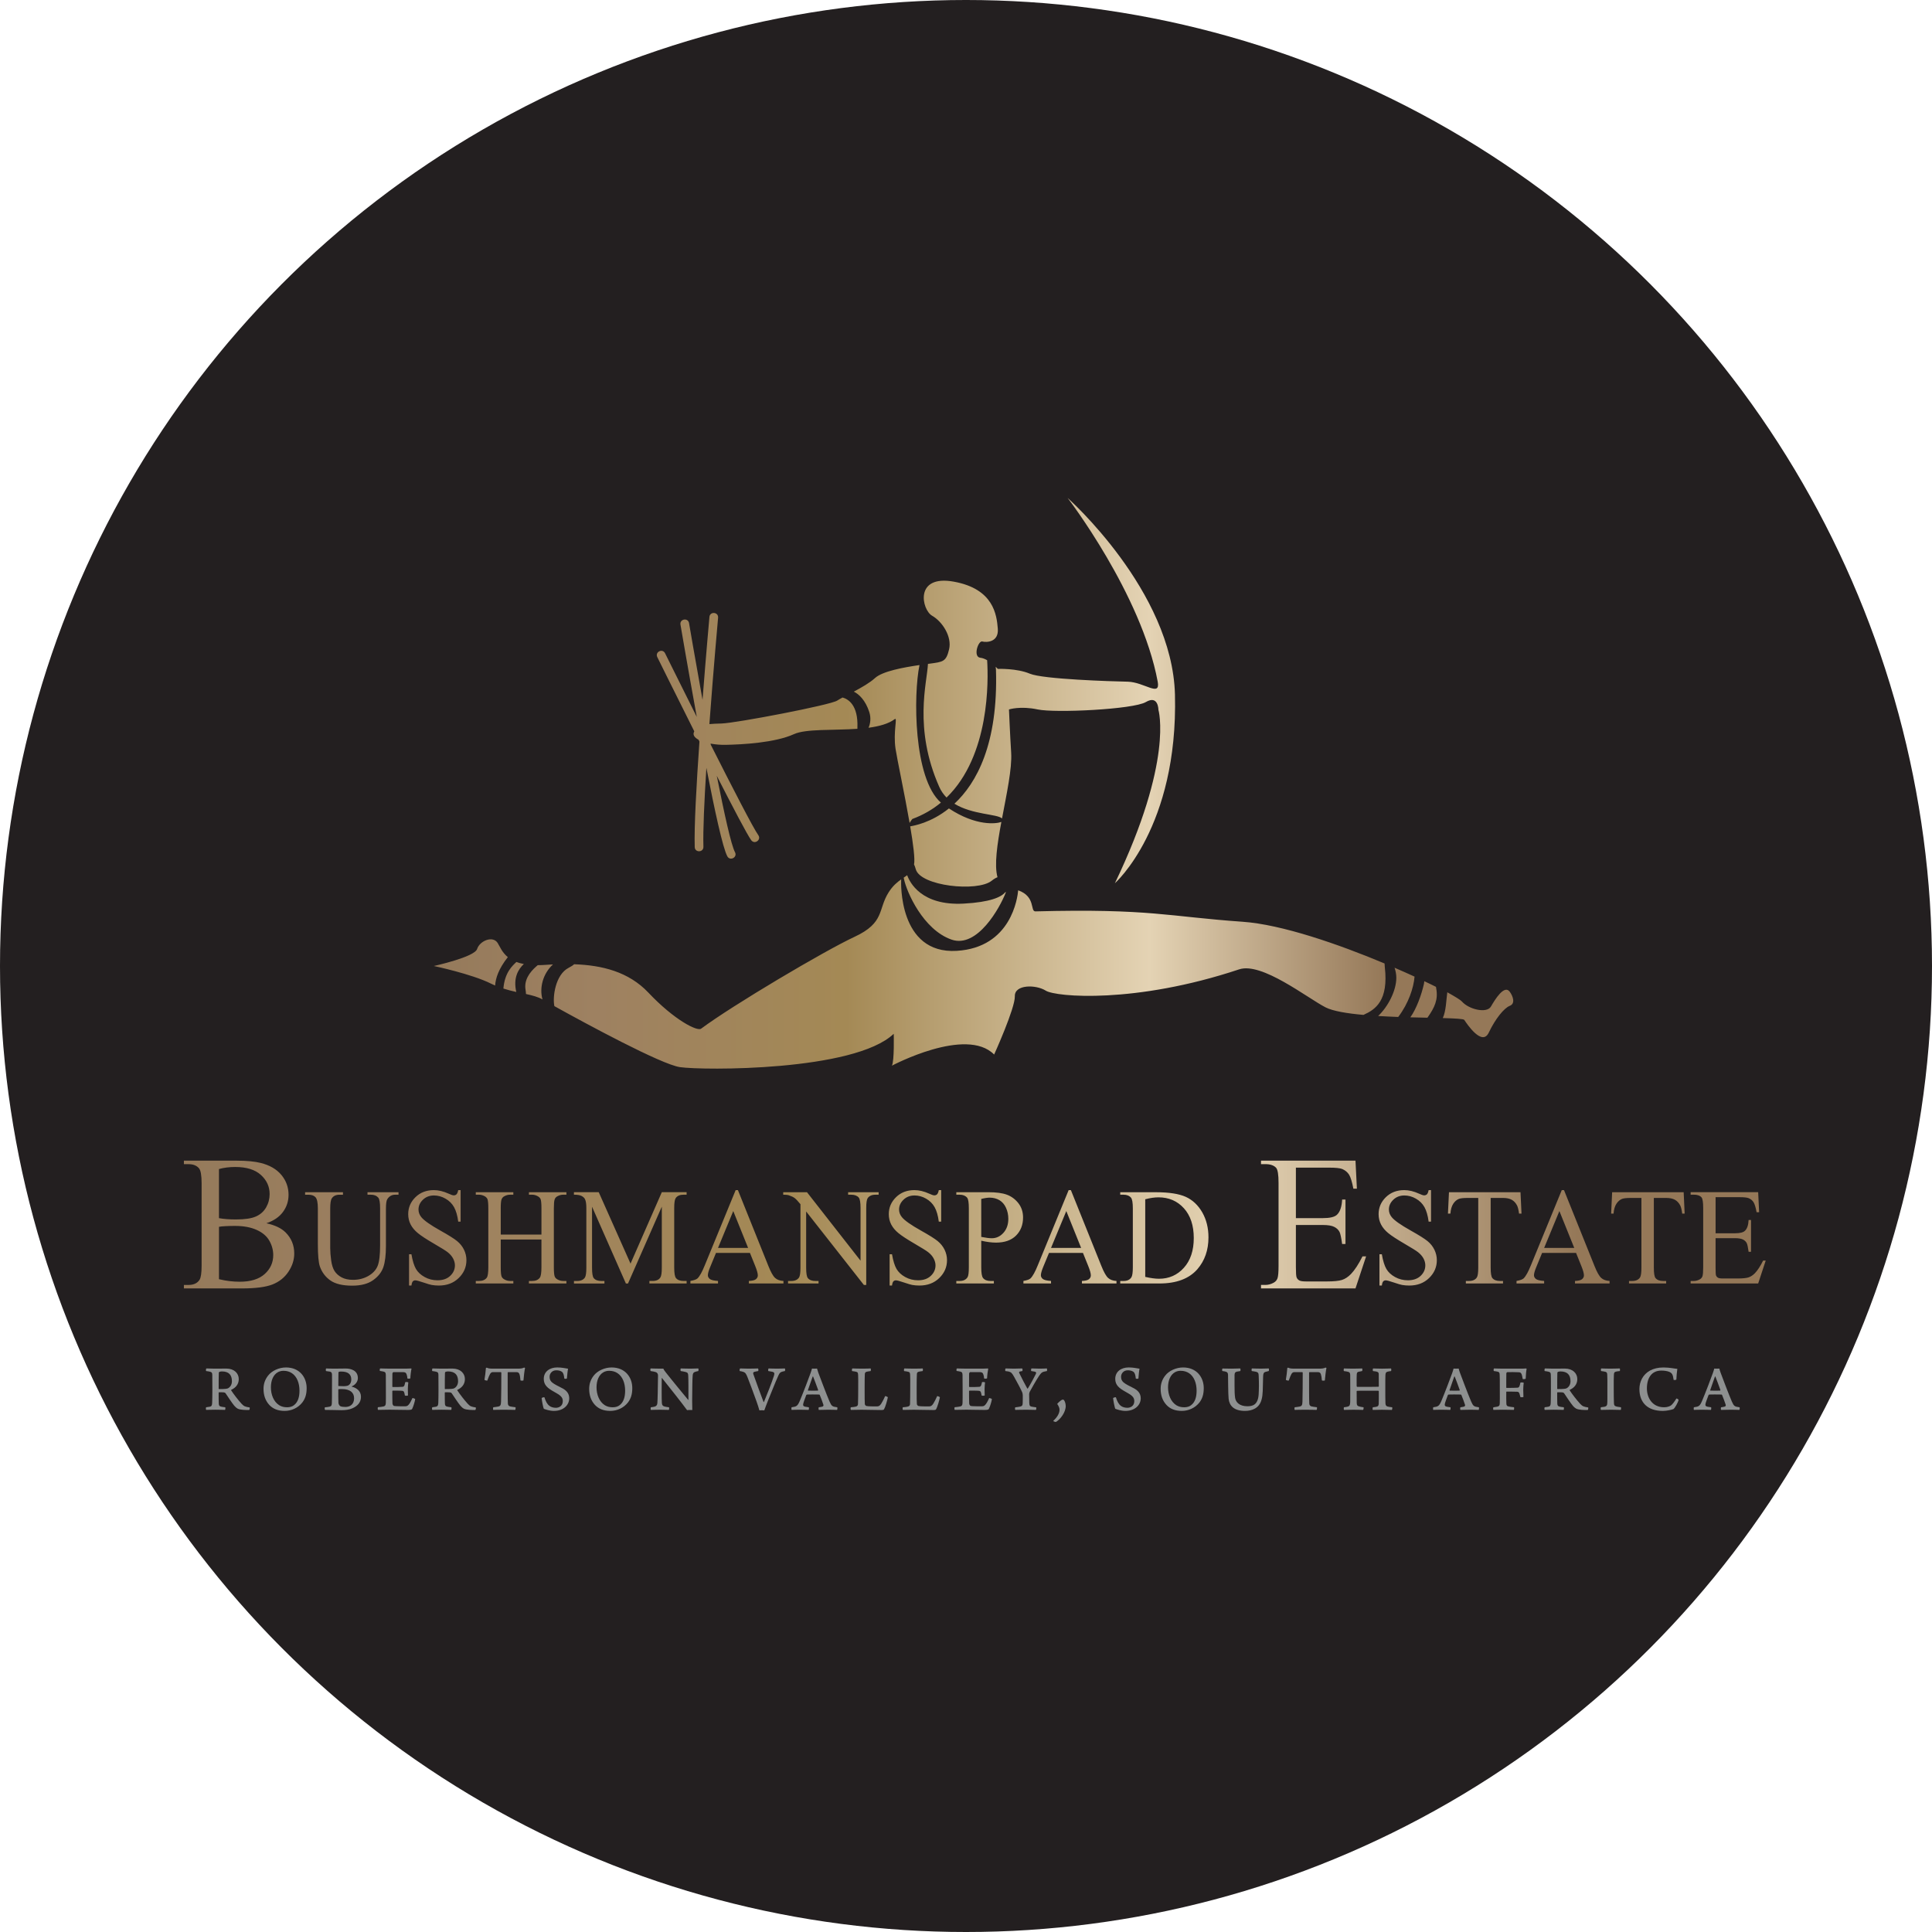 <?xml version="1.0" encoding="utf-8"?>
<!-- Generator: Adobe Illustrator 16.0.0, SVG Export Plug-In . SVG Version: 6.00 Build 0)  -->
<!DOCTYPE svg PUBLIC "-//W3C//DTD SVG 1.1//EN" "http://www.w3.org/Graphics/SVG/1.1/DTD/svg11.dtd">
<svg version="1.1" id="Layer_1" xmlns="http://www.w3.org/2000/svg" xmlns:xlink="http://www.w3.org/1999/xlink" x="0px" y="0px"
	 width="150px" height="150px" viewBox="0 0 150 150" enable-background="new 0 0 150 150" xml:space="preserve">
<circle fill="#231F20" cx="75" cy="75" r="75"/>
<g>
	<linearGradient id="SVGID_1_" gradientUnits="userSpaceOnUse" x1="33.681" y1="60.813" x2="117.487" y2="60.813">
		<stop  offset="0" style="stop-color:#957A5B"/>
		<stop  offset="0.15" style="stop-color:#9E8161"/>
		<stop  offset="0.382" style="stop-color:#A48955"/>
		<stop  offset="0.663" style="stop-color:#E4D3B4"/>
		<stop  offset="0.881" style="stop-color:#957858"/>
		<stop  offset="0.882" style="stop-color:#957858"/>
		<stop  offset="1" style="stop-color:#957858"/>
	</linearGradient>
	<path fill="url(#SVGID_1_)" d="M112.367,77.039c0.631,0.352,1.031,0.6,1.127,0.709c0.547,0.633,1.943,0.949,2.26,0.402
		s1.039-1.736,1.465-1.148c0.25,0.344,0.451,0.916,0,1.09c-0.447,0.174-1.121,1.008-1.635,2.086
		c-0.52,1.084-1.697-0.689-1.898-0.992c-0.053-0.082-0.705-0.117-1.668-0.143c0.258-0.574,0.262-1.369,0.348-1.988
		C112.367,77.045,112.367,77.039,112.367,77.039 M42.934,74.877c-0.797,0.729-1.064,1.834-0.815,2.719
		c-0.341-0.195-0.783-0.311-1.283-0.422c-0.003-0.104-0.012-0.213-0.033-0.33c-0.123-0.737,0.299-1.349,0.852-1.828l0.094-0.081
		c0.183,0,0.381-0.008,0.59-0.022L42.934,74.877z M76.641,51.259c0.1,1.556,0.215,7.405-3.151,10.663
		c-0.229-0.232-0.426-0.51-0.572-0.841c-2.007-4.543-0.939-8.08-0.872-9.536l0.121-0.016c1.052-0.144,1.291-0.144,1.521-1.121
		c0.229-0.977-0.517-2.144-1.321-2.604c-0.806-0.46-1.399-3.208,1.692-2.643c3.096,0.563,3.324,2.584,3.41,3.648
		c0.086,1.063-0.887,1.082-1.205,0.996c-0.315-0.085-0.746,1.206-0.143,1.264C76.291,51.086,76.471,51.16,76.641,51.259
		 M71.39,51.635c-0.479,2.287-0.479,8.81,1.662,10.68c-0.628,0.519-1.36,0.953-2.218,1.27c0,0-0.133,0.16-0.211,0.31
		c-0.393-2.257-0.971-4.951-1.092-5.748c-0.2-1.322,0.172-2.489-0.059-2.318c-0.488,0.367-1.213,0.563-2.039,0.674
		c0.144-0.327,0.206-0.765,0.054-1.232c-0.291-0.893-0.789-1.378-1.2-1.572c0.603-0.32,1.247-0.689,1.637-1.046
		C68.511,52.106,70.201,51.807,71.39,51.635 M78.08,69.315c-0.447,1.156-2.201,4.331-4.202,3.636
		c-2.212-0.771-3.491-3.709-3.695-4.713l-0.021-0.096c0.096-0.063,0.186-0.126,0.271-0.19c0.196,0.55,1.095,2.377,4.374,2.205
		c2.075-0.11,2.917-0.505,3.229-0.87C78.068,69.249,78.119,69.228,78.08,69.315 M52.792,82.852
		c-1.476-0.217-7.384-3.422-9.751-4.736c-0.15-0.684,0.068-2.447,1.114-2.979c0.205-0.104,0.338-0.194,0.419-0.273
		c2.186,0.074,4.239,0.591,5.759,2.196c2.028,2.145,3.798,3.027,4.098,2.807c2.462-1.83,9.575-6.045,11.923-7.137
		c2.345-1.091,1.799-2.114,2.631-3.437c0.33-0.524,0.676-0.804,0.983-1.019l-0.003,0.124c0,0-0.246,5.701,4.318,5.425
		c4.234-0.257,4.719-4.135,4.768-4.701c1.385,0.493,0.91,1.646,1.34,1.637c8.916-0.23,10.297,0.401,16.078,0.805
		c3.051,0.211,7.461,1.744,11.029,3.24c0,0.08,0.008,0.171,0.018,0.272c0.303,2.614-0.723,3.304-1.658,3.72
		c-1.279-0.113-2.373-0.295-2.943-0.586c-1.426-0.734-4.953-3.535-6.707-2.95c-8.078,2.69-14.236,2.144-15.012,1.655
		c-0.777-0.488-2.432-0.488-2.404,0.432c0.029,0.92-1.607,4.527-1.607,4.527c-2.175-2.201-7.938,0.865-7.938,0.865
		c0.2-0.375,0.142-2.475,0.142-2.475C66.321,83.186,54.545,83.109,52.792,82.852 M108.557,78.957
		c-0.52-0.02-1.045-0.043-1.557-0.076c0.752-0.707,1.41-1.949,1.41-2.971c0-0.271-0.057-0.54-0.137-0.776
		c0.545,0.235,1.066,0.468,1.553,0.69C109.756,76.688,109.361,77.902,108.557,78.957 M77.746,63.814
		c-0.32,1.717-0.563,3.346-0.301,4.293c-0.131,0.05-0.279,0.136-0.453,0.275c-1.105,0.886-5.546,0.42-5.894-0.903
		c-0.044-0.164-0.089-0.279-0.132-0.361c0.087-0.405-0.064-1.58-0.299-2.961c0.27-0.048,1.597-0.261,3.008-1.39
		C75.787,64.165,77.369,63.96,77.746,63.814 M78.506,58.434c0.078,1.234-0.352,3.206-0.709,5.112
		c-0.357-0.354-2.299-0.284-3.697-1.145c1.712-1.592,3.4-4.626,3.227-10.4c-0.004-0.084-0.012-0.163-0.021-0.234
		c0.104,0.097,0.164,0.165,0.164,0.165s1.467-0.058,2.49,0.374c1.023,0.43,6.313,0.594,7.596,0.62c1.281,0.03,2.553,1.223,2.328,0
		c-1.266-6.816-6.994-14.266-6.994-14.266s8.131,7.208,8.334,15.272c0.254,10.309-4.664,14.642-4.664,14.642
		c4.576-9.537,3.379-13.464,3.379-13.464s0-1.178-0.975-0.604c-0.977,0.575-7.049,0.862-8.398,0.575c-1.352-0.289-2.23,0-2.23,0
		S78.42,57.08,78.506,58.434 M39.428,74.311c-0.723,0.917-0.947,1.637-0.987,2.205c-0.106-0.045-0.213-0.096-0.317-0.146
		C36.63,75.62,33.681,75,33.681,75s3.158-0.689,3.362-1.321c0.201-0.634,1.225-1.065,1.599-0.46
		C38.818,73.505,38.983,73.948,39.428,74.311 M40.093,74.688c0.169,0.064,0.36,0.116,0.578,0.158
		c-0.421,0.387-0.845,1.07-0.586,2.171c-0.323-0.072-0.662-0.156-1.002-0.266C39.188,75.51,39.768,74.996,40.093,74.688
		 M110.584,76.18c0.324,0.15,0.627,0.301,0.906,0.439l0.018,0.125c0.16,0.854-0.111,1.467-0.684,2.271l-1.326-0.031
		c0.473-0.654,0.871-1.768,1.057-2.598C110.57,76.314,110.58,76.246,110.584,76.18 M65.001,54.393
		c0.102-0.067,0.244-0.147,0.415-0.239c0.441,0.121,1.217,0.589,1.153,2.318v0.112c-1.886,0.132-3.996-0.007-4.919,0.412
		c-1.494,0.679-4.013,0.805-5.295,0.833c-0.396,0.009-0.811-0.025-1.188-0.096l0.021,0.096c1.638,3.246,3.306,6.489,3.682,7.005
		c0.265,0.364-0.279,0.763-0.546,0.398c-0.318-0.438-1.422-2.548-2.673-4.997c0.578,2.927,1.12,5.389,1.413,5.927
		c0.213,0.397-0.381,0.719-0.596,0.32c-0.354-0.658-0.988-3.593-1.625-6.867c-0.161,2.557-0.269,4.873-0.23,6.129
		c0.014,0.448-0.66,0.472-0.675,0.021c-0.05-1.588,0.134-4.867,0.366-8.19l-0.071-0.143c-0.308-0.165-0.461-0.374-0.35-0.608
		l0.021-0.041c-1.533-3.055-2.871-5.763-2.871-5.763c-0.2-0.404,0.404-0.704,0.604-0.299c0.008,0.011,1.112,2.247,2.461,4.94
		c-0.697-3.813-1.267-7.167-1.267-7.167c-0.073-0.443,0.593-0.557,0.667-0.112c0.004,0.022,0.456,2.688,1.046,5.954
		c0.273-3.531,0.536-6.438,0.536-6.438c0.039-0.447,0.712-0.388,0.672,0.063c0,0-0.359,3.968-0.675,8.257
		c0.271-0.026,0.581-0.034,0.933-0.045C57.131,56.146,64.485,54.737,65.001,54.393"/>
	<path fill="#8E9090" d="M16.021,106.246c0.113,0,0.474,0.016,0.648,0.016c0.423,0,0.716-0.006,0.906-0.006
		c0.612,0,0.963,0.373,0.963,0.816c0,0.42-0.258,0.684-0.582,0.832c-0.01,0.006-0.016,0.031-0.01,0.041
		c0.18,0.283,0.561,0.773,0.813,1.047c0.194,0.201,0.257,0.221,0.622,0.283c0.026,0.016,0,0.189-0.041,0.199
		c-0.242,0-0.68,0-0.89-0.107c-0.077-0.045-0.159-0.107-0.264-0.229c-0.195-0.238-0.479-0.678-0.675-0.967
		c-0.03-0.039-0.087-0.061-0.128-0.066c-0.066-0.01-0.31-0.01-0.388-0.01c-0.004,0-0.02,0.021-0.02,0.031
		c0,0.281,0,0.73,0.011,0.865c0.009,0.139,0.051,0.195,0.186,0.221c0.081,0.021,0.175,0.031,0.313,0.047
		c0.025,0.025,0.015,0.186-0.015,0.205c-0.119,0-0.341-0.014-0.758-0.014c-0.34,0-0.587,0.014-0.705,0.014
		c-0.031-0.035-0.031-0.174,0-0.205c0.118-0.012,0.2-0.025,0.278-0.041c0.123-0.025,0.175-0.08,0.185-0.277
		c0.011-0.105,0.017-0.758,0.017-1.047c0-0.689,0-1.035-0.006-1.152c-0.005-0.156-0.036-0.207-0.175-0.242
		c-0.088-0.021-0.186-0.037-0.305-0.051C15.979,106.416,15.989,106.268,16.021,106.246 M17.029,106.51
		c-0.016,0.012-0.041,0.057-0.041,0.082c-0.011,0.191-0.011,0.875-0.011,1.23c0,0.012,0.011,0.025,0.026,0.025
		c0.489,0,0.633-0.025,0.7-0.061c0.169-0.088,0.303-0.283,0.303-0.547c0-0.484-0.231-0.762-0.782-0.762
		C17.194,106.479,17.086,106.488,17.029,106.51"/>
	<path fill="#8E9090" d="M20.914,109.084c-0.319-0.344-0.454-0.768-0.454-1.258c0-0.389,0.12-0.725,0.351-1.02
		c0.284-0.375,0.845-0.637,1.392-0.637c1.065,0,1.605,0.773,1.605,1.605c0,0.48-0.107,0.803-0.324,1.098
		c-0.339,0.443-0.866,0.67-1.38,0.67C21.578,109.543,21.192,109.379,20.914,109.084 M22.829,109.094
		c0.315-0.242,0.423-0.652,0.423-1.121c0-0.576-0.19-1.092-0.588-1.359c-0.18-0.119-0.391-0.186-0.653-0.186
		c-0.164,0-0.309,0.041-0.433,0.107c-0.366,0.201-0.546,0.654-0.546,1.176c0,0.561,0.211,1.119,0.654,1.395
		c0.181,0.107,0.365,0.154,0.613,0.154C22.505,109.26,22.701,109.203,22.829,109.094"/>
	<path fill="#8E9090" d="M25.318,106.246c0.046,0,0.258,0.016,0.608,0.016c0.329,0,0.597-0.01,0.916-0.01
		c0.397,0,0.943,0.145,0.943,0.742c0,0.293-0.207,0.529-0.475,0.645c-0.016,0.004-0.016,0.014,0,0.02
		c0.381,0.098,0.716,0.336,0.716,0.787c0,0.445-0.272,0.721-0.67,0.896c-0.242,0.109-0.54,0.145-0.845,0.145
		c-0.231,0-0.926-0.025-1.271-0.021c-0.036-0.014-0.041-0.18-0.011-0.205c0.083-0.006,0.269-0.02,0.356-0.047
		c0.123-0.031,0.164-0.061,0.179-0.248c0.011-0.158,0.011-0.73,0.011-1.139c0-0.555,0.006-0.93,0-1.115
		c-0.004-0.145-0.056-0.189-0.154-0.217c-0.076-0.016-0.206-0.031-0.309-0.045C25.288,106.422,25.292,106.268,25.318,106.246
		 M27.491,108.559c0-0.453-0.329-0.711-0.932-0.711c-0.025,0-0.216-0.004-0.262,0.006c-0.017,0.006-0.031,0.016-0.031,0.027
		c0,0.322-0.006,0.842,0.01,1.049c0.011,0.088,0.072,0.209,0.149,0.246c0.083,0.047,0.268,0.059,0.396,0.059
		C27.178,109.234,27.491,109.033,27.491,108.559 M26.323,106.5c-0.021,0.004-0.047,0.055-0.047,0.082
		c-0.006,0.184-0.01,0.67-0.01,1.006c0,0.008,0.015,0.023,0.025,0.023c0.066,0.006,0.231,0.012,0.37,0.012
		c0.196,0,0.31-0.027,0.371-0.057c0.165-0.084,0.242-0.264,0.242-0.459c0-0.449-0.31-0.619-0.767-0.619
		C26.478,106.488,26.391,106.488,26.323,106.5"/>
	<path fill="#8E9090" d="M29.514,106.246c0.139,0,0.478,0.016,0.771,0.016h1.04c0.201,0,0.474-0.006,0.597-0.016
		c0.011,0.006,0.026,0.021,0.026,0.031c-0.036,0.145-0.082,0.516-0.088,0.736c-0.03,0.037-0.206,0.031-0.23,0.01
		c-0.006-0.143-0.031-0.217-0.058-0.305c-0.041-0.127-0.092-0.174-0.236-0.184c-0.077-0.004-0.752-0.004-0.799,0
		c-0.041,0.01-0.072,0.082-0.072,0.115c0,0.354-0.005,0.656-0.005,1.002c0,0.01,0.016,0.037,0.031,0.037
		c0.269,0,0.566,0.004,0.772-0.016c0.077-0.012,0.118-0.057,0.144-0.135c0.021-0.061,0.041-0.143,0.058-0.227
		c0.052-0.02,0.21-0.01,0.236,0.021c-0.011,0.119-0.036,0.314-0.036,0.51c0,0.174,0.005,0.346,0.01,0.504
		c-0.03,0.025-0.21,0.031-0.241,0c-0.026-0.123-0.026-0.17-0.052-0.236c-0.021-0.078-0.072-0.113-0.145-0.125
		c-0.17-0.02-0.51-0.014-0.746-0.014c-0.016,0-0.031,0.021-0.031,0.041c0,0.334,0,0.736,0.01,0.941c0,0.082,0.052,0.18,0.119,0.205
		c0.104,0.031,0.758,0.027,0.87,0.027c0.14,0,0.216-0.041,0.325-0.195c0.082-0.109,0.18-0.32,0.236-0.443
		c0.041-0.006,0.19,0.041,0.216,0.078c-0.025,0.17-0.134,0.555-0.227,0.74c-0.024,0.063-0.066,0.104-0.329,0.104
		c-0.545,0-1.045-0.02-1.421-0.02c-0.345,0-0.695,0.014-0.912,0.014c-0.024-0.02-0.031-0.174-0.005-0.207
		c0.18-0.018,0.346-0.035,0.443-0.061c0.123-0.031,0.159-0.098,0.17-0.262c0.01-0.088,0.004-0.629,0.004-1.201
		c0-0.451,0-0.891-0.004-0.984c-0.011-0.168-0.031-0.215-0.15-0.25c-0.071-0.021-0.169-0.037-0.309-0.057
		C29.472,106.412,29.481,106.273,29.514,106.246"/>
	<path fill="#8E9090" d="M33.578,106.246c0.114,0,0.474,0.016,0.649,0.016c0.422,0,0.715-0.006,0.906-0.006
		c0.613,0,0.962,0.373,0.962,0.816c0,0.42-0.257,0.684-0.58,0.832c-0.011,0.006-0.017,0.031-0.011,0.041
		c0.18,0.283,0.561,0.773,0.813,1.047c0.194,0.201,0.257,0.221,0.621,0.283c0.026,0.016,0,0.189-0.041,0.199
		c-0.24,0-0.678,0-0.89-0.107c-0.077-0.045-0.159-0.107-0.262-0.229c-0.196-0.238-0.479-0.678-0.676-0.967
		c-0.031-0.039-0.087-0.061-0.129-0.066c-0.065-0.01-0.309-0.01-0.387-0.01c-0.004,0-0.021,0.021-0.021,0.031
		c0,0.281,0,0.73,0.011,0.865c0.01,0.139,0.052,0.195,0.187,0.221c0.081,0.021,0.175,0.031,0.313,0.047
		c0.025,0.025,0.015,0.186-0.015,0.205c-0.119,0-0.341-0.014-0.758-0.014c-0.34,0-0.587,0.014-0.705,0.014
		c-0.031-0.035-0.031-0.174,0-0.205c0.118-0.012,0.2-0.025,0.278-0.041c0.123-0.025,0.175-0.08,0.186-0.277
		c0.009-0.105,0.015-0.758,0.015-1.047c0-0.689,0-1.035-0.006-1.152c-0.004-0.156-0.036-0.207-0.175-0.242
		c-0.087-0.021-0.186-0.037-0.304-0.051C33.537,106.416,33.547,106.268,33.578,106.246 M34.588,106.51
		c-0.017,0.012-0.042,0.057-0.042,0.082c-0.011,0.191-0.011,0.875-0.011,1.23c0,0.012,0.011,0.025,0.027,0.025
		c0.488,0,0.633-0.025,0.699-0.061c0.171-0.088,0.304-0.283,0.304-0.547c0-0.484-0.231-0.762-0.782-0.762
		C34.753,106.479,34.645,106.488,34.588,106.51"/>
	<path fill="#8E9090" d="M39.997,109.465c-0.146-0.004-0.469-0.014-0.881-0.014c-0.432,0-0.695,0.01-0.818,0.014
		c-0.025-0.025-0.021-0.18,0-0.205c0.159-0.02,0.304-0.037,0.392-0.057c0.175-0.037,0.2-0.139,0.211-0.375
		c0.016-0.563,0.021-1.371,0.021-2.25c0-0.023-0.021-0.047-0.037-0.047h-0.611c-0.082,0-0.16,0.029-0.228,0.148
		c-0.062,0.104-0.129,0.279-0.211,0.51c-0.03,0.016-0.21-0.031-0.222-0.061c0.042-0.229,0.099-0.672,0.113-0.912
		c0-0.018,0.067-0.037,0.083-0.025c0.087,0.045,0.196,0.07,0.428,0.07h1.91c0.277,0,0.401-0.01,0.541-0.082
		c0.025-0.004,0.067,0.02,0.077,0.031c-0.052,0.211-0.098,0.674-0.124,0.963c-0.025,0.031-0.211,0.027-0.232,0
		c-0.015-0.211-0.046-0.396-0.082-0.494c-0.046-0.102-0.108-0.145-0.205-0.145c-0.283-0.004-0.557-0.004-0.68,0
		c-0.016,0.006-0.026,0.025-0.026,0.037c0,0.775-0.005,2.15,0.016,2.41c0.011,0.092,0.041,0.174,0.164,0.211
		c0.089,0.025,0.201,0.035,0.428,0.066C40.043,109.291,40.028,109.445,39.997,109.465"/>
	<path fill="#8E9090" d="M42.661,109.152c0.129,0.102,0.314,0.148,0.5,0.148c0.221,0,0.535-0.125,0.535-0.516
		c0-0.318-0.195-0.459-0.675-0.725c-0.494-0.273-0.803-0.516-0.803-1c0-0.572,0.464-0.891,1.045-0.891
		c0.392,0,0.613,0.072,0.841,0.098c-0.037,0.17-0.067,0.504-0.089,0.756c-0.016,0.037-0.175,0.037-0.201,0.008
		c-0.031-0.275-0.072-0.439-0.189-0.527c-0.124-0.088-0.289-0.113-0.434-0.113c-0.35,0-0.52,0.273-0.52,0.494
		c0,0.295,0.129,0.418,0.355,0.563c0.211,0.133,0.499,0.258,0.685,0.365c0.288,0.17,0.483,0.387,0.483,0.756
		c0,0.496-0.422,0.975-1.189,0.975c-0.329,0-0.648-0.113-0.782-0.164c-0.046-0.063-0.154-0.633-0.17-0.824
		c0.011-0.047,0.186-0.088,0.216-0.068C42.368,108.797,42.476,109.018,42.661,109.152"/>
	<path fill="#8E9090" d="M46.197,109.084c-0.32-0.344-0.453-0.768-0.453-1.258c0-0.389,0.119-0.725,0.35-1.02
		c0.284-0.375,0.845-0.637,1.391-0.637c1.066,0,1.606,0.773,1.606,1.605c0,0.48-0.109,0.803-0.324,1.098
		c-0.34,0.443-0.865,0.67-1.382,0.67C46.861,109.543,46.475,109.379,46.197,109.084 M48.113,109.094
		c0.313-0.242,0.422-0.652,0.422-1.121c0-0.576-0.191-1.092-0.588-1.359c-0.181-0.119-0.392-0.186-0.653-0.186
		c-0.165,0-0.31,0.041-0.433,0.107c-0.366,0.201-0.547,0.654-0.547,1.176c0,0.561,0.212,1.119,0.653,1.395
		c0.182,0.107,0.366,0.154,0.614,0.154C47.788,109.26,47.982,109.203,48.113,109.094"/>
	<path fill="#8E9090" d="M50.514,106.246c0.159,0,0.427,0.016,0.757,0.016h0.237c0.02,0.068,0.041,0.107,0.175,0.279
		c0.499,0.639,1.473,1.816,1.745,2.143c0.011,0.004,0.021,0,0.021-0.012c0-0.727,0.007-1.488-0.016-1.885
		c-0.009-0.158-0.041-0.227-0.205-0.266c-0.104-0.027-0.228-0.053-0.375-0.072c-0.027-0.027-0.027-0.176,0-0.203
		c0.128,0,0.375,0.016,0.756,0.016c0.19,0,0.53-0.016,0.603-0.016c0.031,0.027,0.025,0.17,0,0.203
		c-0.098,0.02-0.187,0.039-0.242,0.061c-0.144,0.045-0.175,0.129-0.19,0.277c-0.03,0.402-0.026,0.752-0.041,1.967
		c0,0.242,0.006,0.547,0.011,0.721c-0.057-0.01-0.356-0.004-0.407,0.006c-0.294-0.412-1.565-2.02-1.941-2.486
		c-0.005-0.01-0.025-0.006-0.025,0c-0.006,0.545-0.012,1.633,0.01,1.93c0.011,0.164,0.067,0.242,0.216,0.279
		c0.078,0.025,0.191,0.037,0.336,0.055c0.025,0.037,0.015,0.176-0.012,0.207c-0.145,0-0.38-0.014-0.694-0.014
		c-0.37,0-0.587,0.014-0.7,0.014c-0.026-0.014-0.021-0.18,0-0.207c0.124-0.014,0.23-0.029,0.313-0.055
		c0.119-0.043,0.18-0.115,0.191-0.268c0.025-0.295,0.036-1.045,0.051-2.137c0-0.088-0.025-0.207-0.159-0.264
		c-0.099-0.031-0.217-0.066-0.412-0.086C50.482,106.422,50.488,106.273,50.514,106.246"/>
	<path fill="#8E9090" d="M57.461,106.246c0.128,0,0.432,0.016,0.654,0.016c0.318,0,0.684-0.016,0.735-0.016
		c0.035,0.016,0.047,0.182,0.011,0.203c-0.108,0.02-0.222,0.039-0.294,0.061c-0.098,0.025-0.103,0.098-0.077,0.18
		c0.149,0.428,0.685,1.9,0.794,2.162c0.009,0.006,0.023,0,0.031-0.01c0.163-0.381,0.634-1.566,0.776-2.035
		c0.061-0.205,0.021-0.266-0.128-0.303c-0.084-0.016-0.176-0.035-0.31-0.055c-0.025-0.027-0.011-0.182,0.02-0.203
		c0.051,0,0.284,0.016,0.681,0.016c0.308,0,0.433-0.016,0.582-0.016c0.03,0.016,0.03,0.176,0,0.203
		c-0.098,0.02-0.17,0.033-0.247,0.061c-0.165,0.063-0.207,0.174-0.314,0.422c-0.171,0.371-0.453,1.096-0.721,1.746
		c-0.14,0.359-0.264,0.67-0.314,0.824c-0.093-0.016-0.289-0.016-0.38,0c-0.053-0.197-0.131-0.434-0.223-0.695
		c-0.247-0.695-0.535-1.453-0.681-1.83c-0.122-0.313-0.178-0.41-0.354-0.467c-0.076-0.027-0.144-0.041-0.267-0.061
		C57.408,106.428,57.425,106.262,57.461,106.246"/>
	<path fill="#8E9090" d="M62.097,108.76c0.229-0.539,0.727-1.834,0.84-2.168c0.041-0.119,0.088-0.254,0.104-0.336
		c0.023,0.006,0.092,0.006,0.188,0.006c0.125,0,0.181,0,0.207-0.006c0.026,0.104,0.057,0.201,0.093,0.305
		c0.104,0.289,0.674,1.793,0.876,2.252c0.163,0.363,0.205,0.395,0.596,0.447c0.032,0.02,0.011,0.18-0.01,0.205
		c-0.134-0.004-0.381-0.014-0.674-0.014c-0.31,0-0.645,0.014-0.747,0.014c-0.021-0.025-0.025-0.18,0-0.205
		c0.113-0.016,0.223-0.031,0.299-0.057c0.063-0.027,0.072-0.094,0.063-0.129c-0.068-0.217-0.202-0.566-0.286-0.768
		c-0.01-0.025-0.04-0.035-0.051-0.035c-0.093-0.006-0.33-0.006-0.519-0.006c-0.331,0-0.361,0-0.419,0.006
		c-0.024,0-0.062,0.035-0.062,0.045c-0.107,0.295-0.241,0.629-0.241,0.73c0,0.1,0.021,0.135,0.17,0.172
		c0.066,0.016,0.181,0.029,0.271,0.041c0.021,0.025,0.012,0.18-0.016,0.205c-0.103,0-0.369-0.014-0.715-0.014
		c-0.334,0-0.503,0.014-0.604,0.014c-0.019-0.025-0.019-0.18,0-0.205C61.845,109.207,61.917,109.176,62.097,108.76 M63.097,106.875
		c-0.088,0.271-0.273,0.748-0.371,1.057c0,0.014,0.004,0.031,0.021,0.035c0.058,0.006,0.258,0.006,0.406,0.006
		c0.13,0,0.274,0,0.341-0.006c0.016,0,0.03-0.025,0.026-0.051c-0.099-0.268-0.305-0.84-0.392-1.045
		C63.123,106.871,63.106,106.865,63.097,106.875"/>
	<path fill="#8E9090" d="M66.174,106.246c0.174,0,0.35,0.016,0.72,0.016c0.402,0,0.588-0.01,0.701-0.016
		c0.031,0.031,0.024,0.166,0,0.203c-0.145,0.014-0.231,0.039-0.304,0.051c-0.123,0.031-0.14,0.102-0.146,0.195
		c-0.01,0.201-0.015,0.529-0.015,1.061c0,0.787,0,1.055,0.015,1.256c0.006,0.082,0.088,0.135,0.108,0.145
		c0.155,0.041,0.599,0.035,0.84,0.035c0.114,0,0.211-0.031,0.324-0.209c0.098-0.152,0.217-0.387,0.305-0.59
		c0.051-0.002,0.178,0.049,0.21,0.09c-0.036,0.211-0.19,0.758-0.293,0.926c-0.015,0.047-0.072,0.066-0.227,0.066
		c-0.367,0-1.241-0.023-1.514-0.023c-0.267,0-0.743,0.014-0.834,0.014c-0.031-0.02-0.036-0.186-0.005-0.207
		c0.189-0.018,0.287-0.023,0.4-0.055c0.126-0.037,0.145-0.109,0.155-0.191c0.011-0.143,0.017-0.934,0.017-1.232
		c0-0.539,0.005-0.857-0.006-1.002c-0.006-0.191-0.031-0.252-0.159-0.277c-0.069-0.018-0.191-0.037-0.312-0.051
		C66.133,106.412,66.142,106.273,66.174,106.246"/>
	<path fill="#8E9090" d="M70.213,106.246c0.176,0,0.351,0.016,0.722,0.016c0.401,0,0.586-0.01,0.7-0.016
		c0.03,0.031,0.024,0.166,0,0.203c-0.146,0.014-0.232,0.039-0.305,0.051c-0.123,0.031-0.139,0.102-0.144,0.195
		c-0.012,0.201-0.017,0.529-0.017,1.061c0,0.787,0,1.055,0.017,1.256c0.005,0.082,0.087,0.135,0.107,0.145
		c0.155,0.041,0.598,0.035,0.84,0.035c0.114,0,0.211-0.031,0.325-0.209c0.096-0.152,0.216-0.387,0.303-0.59
		c0.051-0.002,0.18,0.049,0.212,0.09c-0.038,0.211-0.191,0.758-0.295,0.926c-0.013,0.047-0.072,0.066-0.227,0.066
		c-0.365,0-1.242-0.023-1.514-0.023c-0.268,0-0.741,0.014-0.834,0.014c-0.03-0.02-0.036-0.186-0.005-0.207
		c0.19-0.018,0.289-0.023,0.4-0.055c0.125-0.037,0.146-0.109,0.156-0.191c0.009-0.143,0.015-0.934,0.015-1.232
		c0-0.539,0.005-0.857-0.006-1.002c-0.004-0.191-0.031-0.252-0.159-0.277c-0.066-0.018-0.19-0.037-0.309-0.051
		C70.172,106.412,70.183,106.273,70.213,106.246"/>
	<path fill="#8E9090" d="M74.289,106.246c0.138,0,0.478,0.016,0.771,0.016h1.042c0.201,0,0.475-0.006,0.598-0.016
		c0.01,0.006,0.025,0.021,0.025,0.031c-0.035,0.145-0.082,0.516-0.088,0.736c-0.031,0.037-0.205,0.031-0.232,0.01
		c-0.004-0.143-0.029-0.217-0.057-0.305c-0.039-0.127-0.092-0.174-0.234-0.184c-0.078-0.004-0.754-0.004-0.8,0
		c-0.041,0.01-0.074,0.082-0.074,0.115c0,0.354-0.003,0.656-0.003,1.002c0,0.01,0.016,0.037,0.03,0.037
		c0.267,0,0.565,0.004,0.772-0.016c0.078-0.012,0.119-0.057,0.145-0.135c0.021-0.061,0.043-0.143,0.057-0.227
		c0.051-0.02,0.211-0.01,0.238,0.021c-0.012,0.119-0.037,0.314-0.037,0.51c0,0.174,0.006,0.346,0.01,0.504
		c-0.029,0.025-0.211,0.031-0.242,0c-0.025-0.123-0.025-0.17-0.051-0.236c-0.02-0.078-0.072-0.113-0.143-0.125
		c-0.172-0.02-0.512-0.014-0.749-0.014c-0.015,0-0.03,0.021-0.03,0.041c0,0.334,0,0.736,0.01,0.941c0,0.082,0.053,0.18,0.118,0.205
		c0.103,0.031,0.759,0.027,0.872,0.027c0.139,0,0.215-0.041,0.324-0.195c0.082-0.109,0.18-0.32,0.236-0.443
		c0.041-0.006,0.191,0.041,0.215,0.078c-0.023,0.17-0.133,0.555-0.227,0.74c-0.025,0.063-0.066,0.104-0.328,0.104
		c-0.547,0-1.045-0.02-1.422-0.02c-0.346,0-0.695,0.014-0.911,0.014c-0.026-0.02-0.032-0.174-0.005-0.207
		c0.18-0.018,0.345-0.035,0.442-0.061c0.123-0.031,0.159-0.098,0.17-0.262c0.011-0.088,0.006-0.629,0.006-1.201
		c0-0.451,0-0.891-0.006-0.984c-0.011-0.168-0.031-0.215-0.15-0.25c-0.072-0.021-0.169-0.037-0.309-0.057
		C74.248,106.412,74.257,106.273,74.289,106.246"/>
	<path fill="#8E9090" d="M78.07,106.246c0.109,0,0.436,0.016,0.65,0.016c0.18,0,0.582-0.01,0.643-0.016
		c0.031,0.021,0.041,0.176,0.006,0.203c-0.061,0.014-0.166,0.029-0.203,0.039c-0.061,0.021-0.051,0.072-0.029,0.119
		c0.135,0.281,0.516,1.025,0.623,1.199c0.006,0.006,0.031,0.006,0.041-0.006c0.182-0.283,0.537-0.941,0.625-1.133
		c0.029-0.076,0.041-0.146-0.094-0.174c-0.072-0.016-0.15-0.025-0.268-0.045c-0.025-0.033-0.012-0.188,0.021-0.203
		c0.162,0.006,0.414,0.016,0.605,0.016c0.289,0,0.418-0.006,0.578-0.016c0.035,0.01,0.039,0.182,0.01,0.203
		c-0.078,0.014-0.139,0.023-0.217,0.045c-0.154,0.037-0.227,0.092-0.395,0.34c-0.229,0.346-0.572,0.953-0.713,1.215
		c-0.025,0.047-0.051,0.145-0.051,0.186c0,0.158,0.004,0.377,0.01,0.643c0.004,0.238,0.037,0.299,0.16,0.33
		c0.088,0.021,0.236,0.037,0.375,0.057c0.021,0.021,0.01,0.182-0.02,0.201c-0.148,0-0.428-0.014-0.766-0.014
		c-0.436,0-0.701,0.014-0.836,0.014c-0.025-0.02-0.029-0.186,0-0.201c0.154-0.02,0.305-0.035,0.396-0.061
		c0.139-0.037,0.18-0.104,0.18-0.273c0.01-0.252,0.006-0.365,0.006-0.592c0-0.072-0.016-0.182-0.047-0.248
		c-0.102-0.242-0.396-0.783-0.617-1.18c-0.18-0.318-0.227-0.369-0.443-0.428c-0.063-0.014-0.129-0.02-0.244-0.033
		C78.035,106.422,78.041,106.273,78.07,106.246"/>
	<path fill="#8E9090" d="M81.781,110.305c0.262-0.232,0.484-0.547,0.48-0.854c0-0.135-0.063-0.285-0.176-0.445
		c0.014-0.061,0.297-0.303,0.369-0.328c0.021-0.012,0.109-0.016,0.125,0c0.066,0.045,0.16,0.246,0.164,0.479
		c0,0.496-0.406,1.025-0.752,1.24c-0.037,0.01-0.133-0.02-0.186-0.045C81.797,110.346,81.775,110.311,81.781,110.305"/>
	<path fill="#8E9090" d="M87.029,109.152c0.129,0.102,0.316,0.148,0.502,0.148c0.221,0,0.535-0.125,0.535-0.516
		c0-0.318-0.197-0.459-0.676-0.725c-0.494-0.273-0.803-0.516-0.803-1c0-0.572,0.463-0.891,1.045-0.891
		c0.393,0,0.613,0.072,0.84,0.098c-0.037,0.17-0.066,0.504-0.086,0.756c-0.018,0.037-0.178,0.037-0.203,0.008
		c-0.029-0.275-0.072-0.439-0.189-0.527c-0.125-0.088-0.289-0.113-0.434-0.113c-0.35,0-0.52,0.273-0.52,0.494
		c0,0.295,0.131,0.418,0.355,0.563c0.211,0.133,0.498,0.258,0.686,0.365c0.287,0.17,0.484,0.387,0.484,0.756
		c0,0.496-0.424,0.975-1.189,0.975c-0.332,0-0.65-0.113-0.783-0.164c-0.047-0.063-0.156-0.633-0.172-0.824
		c0.012-0.047,0.188-0.088,0.217-0.068C86.736,108.797,86.846,109.018,87.029,109.152"/>
	<path fill="#8E9090" d="M90.568,109.084c-0.32-0.344-0.455-0.768-0.455-1.258c0-0.389,0.119-0.725,0.35-1.02
		c0.283-0.375,0.846-0.637,1.391-0.637c1.066,0,1.605,0.773,1.605,1.605c0,0.48-0.107,0.803-0.322,1.098
		c-0.34,0.443-0.867,0.67-1.381,0.67C91.23,109.543,90.844,109.379,90.568,109.084 M92.482,109.094
		c0.314-0.242,0.422-0.652,0.422-1.121c0-0.576-0.189-1.092-0.586-1.359c-0.182-0.119-0.393-0.186-0.656-0.186
		c-0.164,0-0.309,0.041-0.432,0.107c-0.365,0.201-0.545,0.654-0.545,1.176c0,0.561,0.211,1.119,0.652,1.395
		c0.182,0.107,0.367,0.154,0.615,0.154C92.158,109.26,92.354,109.203,92.482,109.094"/>
	<path fill="#8E9090" d="M94.914,106.252c0.102,0,0.475,0.01,0.711,0.01c0.232,0,0.525-0.016,0.666-0.016
		c0.029,0.021,0.029,0.176,0.004,0.203c-0.119,0.02-0.211,0.029-0.273,0.045c-0.139,0.041-0.164,0.107-0.172,0.262
		c-0.004,0.588,0,1.098,0.008,1.371c0.004,0.102,0.021,0.314,0.035,0.396c0.047,0.334,0.334,0.658,0.949,0.658
		c0.391,0,0.822-0.088,0.879-0.91c0.025-0.398,0.031-0.924,0.004-1.434c-0.004-0.215-0.033-0.297-0.23-0.338
		c-0.078-0.021-0.176-0.031-0.305-0.051c-0.029-0.027-0.02-0.176,0.006-0.203c0.109,0,0.381,0.016,0.686,0.016
		c0.242,0,0.535-0.016,0.617-0.016c0.033,0.021,0.037,0.186,0,0.203l-0.236,0.061c-0.16,0.041-0.186,0.148-0.195,0.361
		c-0.029,0.955-0.006,1.414-0.123,1.801c-0.172,0.664-0.748,0.871-1.283,0.871c-0.871,0-1.209-0.408-1.271-0.932
		c-0.041-0.336-0.041-1.701-0.047-1.875c-0.004-0.123-0.051-0.201-0.154-0.232c-0.057-0.025-0.174-0.041-0.283-0.055
		C94.873,106.428,94.883,106.268,94.914,106.252"/>
	<path fill="#8E9090" d="M102.219,109.465c-0.145-0.004-0.469-0.014-0.881-0.014c-0.432,0-0.695,0.01-0.818,0.014
		c-0.025-0.025-0.021-0.18,0-0.205c0.158-0.02,0.303-0.037,0.391-0.057c0.176-0.037,0.201-0.139,0.211-0.375
		c0.014-0.563,0.021-1.371,0.021-2.25c0-0.023-0.021-0.047-0.037-0.047h-0.611c-0.082,0-0.162,0.029-0.229,0.148
		c-0.061,0.104-0.127,0.279-0.209,0.51c-0.031,0.016-0.213-0.031-0.223-0.061c0.041-0.229,0.098-0.672,0.113-0.912
		c0-0.018,0.066-0.037,0.082-0.025c0.088,0.045,0.197,0.07,0.428,0.07h1.91c0.279,0,0.402-0.01,0.541-0.082
		c0.027-0.004,0.068,0.02,0.078,0.031c-0.051,0.211-0.098,0.674-0.125,0.963c-0.025,0.031-0.211,0.027-0.23,0
		c-0.016-0.211-0.047-0.396-0.082-0.494c-0.045-0.102-0.107-0.145-0.207-0.145c-0.283-0.004-0.557-0.004-0.68,0
		c-0.016,0.006-0.025,0.025-0.025,0.037c0,0.775-0.006,2.15,0.016,2.41c0.01,0.092,0.039,0.174,0.164,0.211
		c0.088,0.025,0.201,0.035,0.428,0.066C102.264,109.291,102.25,109.445,102.219,109.465"/>
	<path fill="#8E9090" d="M104.346,106.246c0.105,0,0.346,0.016,0.697,0.016c0.396,0,0.574-0.016,0.715-0.016
		c0.025,0.031,0.021,0.182-0.006,0.203c-0.117,0.02-0.215,0.039-0.277,0.055c-0.104,0.031-0.133,0.082-0.139,0.232
		c-0.012,0.174-0.006,0.355-0.006,0.875c0,0.021,0.016,0.051,0.037,0.063c0.045,0.004,0.164,0.004,0.834,0.004
		c0.654-0.004,0.768-0.004,0.813-0.01c0.021,0,0.037-0.02,0.037-0.041c0-0.268,0-0.756-0.006-0.953
		c-0.004-0.078-0.031-0.133-0.102-0.16c-0.066-0.031-0.178-0.045-0.34-0.064c-0.035-0.027-0.027-0.176,0.004-0.203
		c0.129,0,0.418,0.016,0.695,0.016c0.273,0,0.617-0.016,0.695-0.016c0.031,0.031,0.031,0.176,0,0.203
		c-0.123,0.014-0.221,0.029-0.293,0.055c-0.119,0.041-0.129,0.113-0.141,0.279c-0.008,0.18-0.008,0.41-0.008,1.004
		c0,0.457,0,1.004,0.012,1.184c0.014,0.139,0.055,0.195,0.156,0.227c0.078,0.021,0.195,0.047,0.365,0.061
		c0.021,0.033,0.01,0.193-0.031,0.207c-0.123,0-0.494-0.014-0.775-0.014c-0.283,0-0.551,0.01-0.695,0.014
		c-0.027-0.02-0.027-0.17,0-0.207c0.168-0.014,0.256-0.035,0.328-0.055c0.09-0.031,0.119-0.088,0.129-0.217
		c0.012-0.158,0.006-0.648,0.006-0.973c0-0.01-0.016-0.037-0.041-0.037c-0.115-0.004-0.52-0.004-0.814-0.004
		c-0.4,0-0.799,0-0.844,0.01c-0.01,0-0.021,0.021-0.021,0.025c0,0.287,0,0.82,0.006,0.922c0.01,0.176,0.047,0.227,0.186,0.262
		c0.076,0.021,0.186,0.049,0.34,0.066c0.025,0.033-0.006,0.193-0.031,0.207c-0.057,0-0.328-0.014-0.74-0.014
		c-0.377,0-0.645,0.014-0.744,0.014c-0.023-0.025-0.023-0.174-0.004-0.207c0.133-0.018,0.221-0.029,0.299-0.051
		c0.145-0.041,0.176-0.119,0.188-0.355c0.004-0.174,0.004-0.561,0.004-1.008c0-0.5,0-1.006-0.004-1.098
		c-0.012-0.145-0.033-0.201-0.152-0.236c-0.082-0.027-0.189-0.041-0.34-0.061C104.313,106.416,104.322,106.273,104.346,106.246"/>
	<path fill="#8E9090" d="M111.912,108.76c0.229-0.539,0.725-1.834,0.84-2.168c0.041-0.119,0.086-0.254,0.102-0.336
		c0.025,0.006,0.094,0.006,0.191,0.006c0.123,0,0.18,0,0.207-0.006c0.023,0.104,0.055,0.201,0.092,0.305
		c0.104,0.289,0.676,1.793,0.875,2.252c0.166,0.363,0.207,0.395,0.598,0.447c0.031,0.02,0.008,0.18-0.01,0.205
		c-0.135-0.004-0.381-0.014-0.674-0.014c-0.311,0-0.645,0.014-0.746,0.014c-0.021-0.025-0.027-0.18,0-0.205
		c0.111-0.016,0.219-0.031,0.297-0.057c0.063-0.027,0.072-0.094,0.063-0.129c-0.068-0.217-0.201-0.566-0.285-0.768
		c-0.008-0.025-0.041-0.035-0.051-0.035c-0.094-0.006-0.328-0.006-0.52-0.006c-0.328,0-0.359,0-0.418,0.006
		c-0.023,0-0.063,0.035-0.063,0.045c-0.107,0.295-0.24,0.629-0.24,0.73c0,0.1,0.021,0.135,0.17,0.172
		c0.066,0.016,0.182,0.029,0.273,0.041c0.02,0.025,0.01,0.18-0.018,0.205c-0.102,0-0.369-0.014-0.713-0.014
		c-0.336,0-0.506,0.014-0.604,0.014c-0.02-0.025-0.02-0.18,0-0.205C111.66,109.207,111.732,109.176,111.912,108.76 M112.91,106.875
		c-0.086,0.271-0.273,0.748-0.369,1.057c0,0.014,0.004,0.031,0.021,0.035c0.055,0.006,0.256,0.006,0.404,0.006
		c0.129,0,0.273,0,0.34-0.006c0.018,0,0.031-0.025,0.027-0.051c-0.098-0.268-0.303-0.84-0.391-1.045
		C112.938,106.871,112.922,106.865,112.91,106.875"/>
	<path fill="#8E9090" d="M115.988,106.246c0.117,0,0.422,0.016,0.688,0.016h1.283c0.176,0,0.424,0,0.537-0.016
		c0.016,0,0.031,0.031,0.031,0.041c-0.031,0.125-0.066,0.463-0.072,0.754c-0.027,0.035-0.201,0.051-0.234,0.02
		c-0.029-0.154-0.039-0.223-0.07-0.334c-0.051-0.131-0.092-0.182-0.242-0.186c-0.201-0.01-0.73-0.02-0.896-0.006
		c-0.031,0.006-0.061,0.066-0.061,0.094c0,0.369-0.012,0.725-0.006,1.096c0,0.016,0.016,0.031,0.021,0.031
		c0.33,0,0.684,0,0.865-0.016c0.092-0.006,0.123-0.072,0.158-0.18c0.021-0.057,0.041-0.123,0.057-0.223
		c0.053-0.014,0.201-0.01,0.254,0.021c-0.018,0.133-0.037,0.371-0.037,0.539c0,0.197,0.006,0.377,0.016,0.563
		c-0.041,0.025-0.174,0.031-0.238,0.006c-0.025-0.113-0.041-0.164-0.061-0.232c-0.035-0.123-0.082-0.174-0.189-0.18
		c-0.186-0.01-0.68-0.01-0.824-0.01c-0.016,0-0.021,0.016-0.021,0.023c0,0.322-0.006,0.682,0.006,0.893
		c0.006,0.154,0.035,0.211,0.191,0.242c0.133,0.025,0.25,0.041,0.398,0.055c0.027,0.027,0.021,0.182-0.014,0.207
		c-0.17,0-0.402-0.014-0.865-0.014c-0.371,0-0.525,0.014-0.709,0.014c-0.031-0.02-0.039-0.174-0.006-0.201
		c0.127-0.016,0.236-0.035,0.303-0.051c0.154-0.041,0.18-0.078,0.191-0.258c0.01-0.189,0.004-0.51,0.004-1.139
		c0-0.586,0-0.916-0.01-1.074c-0.006-0.17-0.037-0.211-0.148-0.242c-0.078-0.018-0.182-0.037-0.305-0.051
		C115.947,106.422,115.967,106.273,115.988,106.246"/>
	<path fill="#8E9090" d="M119.945,106.246c0.113,0,0.473,0.016,0.648,0.016c0.424,0,0.717-0.006,0.906-0.006
		c0.613,0,0.963,0.373,0.963,0.816c0,0.42-0.258,0.684-0.582,0.832c-0.01,0.006-0.016,0.031-0.01,0.041
		c0.18,0.283,0.561,0.773,0.814,1.047c0.195,0.201,0.256,0.221,0.621,0.283c0.025,0.016,0,0.189-0.039,0.199
		c-0.244,0-0.682,0-0.891-0.107c-0.078-0.045-0.162-0.107-0.264-0.229c-0.195-0.238-0.48-0.678-0.676-0.967
		c-0.031-0.039-0.088-0.061-0.127-0.066c-0.068-0.01-0.311-0.01-0.389-0.01c-0.004,0-0.02,0.021-0.02,0.031
		c0,0.281,0,0.73,0.01,0.865c0.01,0.139,0.053,0.195,0.188,0.221c0.082,0.021,0.174,0.031,0.313,0.047
		c0.025,0.025,0.016,0.186-0.016,0.205c-0.119,0-0.34-0.014-0.756-0.014c-0.34,0-0.588,0.014-0.707,0.014
		c-0.031-0.035-0.031-0.174,0-0.205c0.119-0.012,0.201-0.025,0.279-0.041c0.125-0.025,0.176-0.08,0.186-0.277
		c0.008-0.105,0.016-0.758,0.016-1.047c0-0.689,0-1.035-0.008-1.152c-0.004-0.156-0.033-0.207-0.174-0.242
		c-0.088-0.021-0.186-0.037-0.303-0.051C119.902,106.416,119.914,106.268,119.945,106.246 M120.955,106.51
		c-0.016,0.012-0.043,0.057-0.043,0.082c-0.01,0.191-0.01,0.875-0.01,1.23c0,0.012,0.01,0.025,0.027,0.025
		c0.486,0,0.633-0.025,0.699-0.061c0.17-0.088,0.305-0.283,0.305-0.547c0-0.484-0.232-0.762-0.785-0.762
		C121.119,106.479,121.01,106.488,120.955,106.51"/>
	<path fill="#8E9090" d="M124.314,106.246c0.102,0,0.436,0.016,0.709,0.016c0.279,0,0.6-0.016,0.738-0.016
		c0.018,0.031,0.023,0.166,0,0.203c-0.139,0.014-0.234,0.023-0.305,0.045c-0.125,0.031-0.145,0.092-0.154,0.248
		c-0.014,0.221-0.012,0.592-0.012,1.045c0,0.479,0.006,0.963,0.016,1.143c0.006,0.158,0.031,0.23,0.197,0.273
		c0.076,0.016,0.193,0.037,0.344,0.055c0.025,0.021,0.01,0.188-0.014,0.207c-0.115,0-0.484-0.014-0.758-0.014
		c-0.303,0-0.686,0.014-0.779,0.014c-0.029-0.014-0.029-0.186-0.004-0.207c0.139-0.014,0.211-0.023,0.289-0.039
		c0.164-0.043,0.186-0.113,0.201-0.217c0.02-0.15,0.014-0.453,0.014-1.297c0-0.434,0.006-0.729-0.01-0.969
		c-0.01-0.141-0.025-0.195-0.133-0.227c-0.094-0.027-0.191-0.041-0.346-0.061C124.283,106.422,124.293,106.273,124.314,106.246"/>
	<path fill="#8E9090" d="M129.611,106.514c-0.16-0.07-0.393-0.102-0.629-0.102c-0.73,0-1.117,0.547-1.117,1.385
		c0,0.699,0.396,1.463,1.338,1.463c0.285,0,0.459-0.094,0.535-0.145c0.119-0.088,0.268-0.295,0.418-0.537
		c0.041-0.004,0.156,0.063,0.17,0.109c-0.041,0.195-0.277,0.623-0.4,0.713c-0.146,0.055-0.512,0.143-0.824,0.143
		c-1.18,0-1.818-0.643-1.818-1.699c0-0.561,0.262-1.129,0.83-1.438c0.277-0.148,0.611-0.236,1.039-0.236
		c0.49,0,0.84,0.092,1.076,0.107c-0.031,0.205-0.072,0.594-0.076,0.834c-0.027,0.031-0.207,0.051-0.213,0.018
		C129.883,106.711,129.82,106.617,129.611,106.514"/>
	<path fill="#8E9090" d="M132.15,108.76c0.229-0.539,0.727-1.834,0.84-2.168c0.041-0.119,0.088-0.254,0.104-0.336
		c0.025,0.006,0.092,0.006,0.191,0.006c0.123,0,0.18,0,0.205-0.006c0.025,0.104,0.055,0.201,0.092,0.305
		c0.104,0.289,0.676,1.793,0.877,2.252c0.164,0.363,0.205,0.395,0.596,0.447c0.033,0.02,0.012,0.18-0.01,0.205
		c-0.135-0.004-0.381-0.014-0.674-0.014c-0.311,0-0.645,0.014-0.746,0.014c-0.021-0.025-0.027-0.18,0-0.205
		c0.111-0.016,0.221-0.031,0.297-0.057c0.064-0.027,0.072-0.094,0.064-0.129c-0.068-0.217-0.201-0.566-0.285-0.768
		c-0.01-0.025-0.041-0.035-0.051-0.035c-0.094-0.006-0.33-0.006-0.52-0.006c-0.33,0-0.361,0-0.418,0.006
		c-0.025,0-0.063,0.035-0.063,0.045c-0.109,0.295-0.242,0.629-0.242,0.73c0,0.1,0.02,0.135,0.17,0.172
		c0.068,0.016,0.18,0.029,0.273,0.041c0.02,0.025,0.01,0.18-0.016,0.205c-0.104,0-0.371-0.014-0.717-0.014
		c-0.334,0-0.504,0.014-0.602,0.014c-0.021-0.025-0.021-0.18,0-0.205C131.9,109.207,131.971,109.176,132.15,108.76 M133.15,106.875
		c-0.088,0.271-0.273,0.748-0.371,1.057c0,0.014,0.004,0.031,0.021,0.035c0.057,0.006,0.256,0.006,0.404,0.006
		c0.131,0,0.275,0,0.34-0.006c0.016,0,0.033-0.025,0.027-0.051c-0.098-0.268-0.303-0.84-0.391-1.045
		C133.176,106.871,133.16,106.865,133.15,106.875"/>
	<linearGradient id="SVGID_2_" gradientUnits="userSpaceOnUse" x1="14.277" y1="95.073" x2="137.09" y2="95.073">
		<stop  offset="0" style="stop-color:#957A5B"/>
		<stop  offset="0.15" style="stop-color:#9E8161"/>
		<stop  offset="0.382" style="stop-color:#A48955"/>
		<stop  offset="0.663" style="stop-color:#E4D3B4"/>
		<stop  offset="0.881" style="stop-color:#957858"/>
		<stop  offset="0.882" style="stop-color:#957858"/>
		<stop  offset="1" style="stop-color:#957858"/>
	</linearGradient>
	<path fill="url(#SVGID_2_)" d="M20.683,94.973c0.659,0.146,1.153,0.379,1.48,0.701c0.454,0.447,0.682,0.998,0.682,1.646
		c0,0.492-0.149,0.963-0.449,1.414c-0.3,0.453-0.711,0.779-1.232,0.988c-0.521,0.207-1.319,0.311-2.393,0.311h-4.493v-0.27h0.358
		c0.397,0,0.683-0.133,0.855-0.396c0.108-0.17,0.162-0.533,0.162-1.09v-6.408c0-0.615-0.067-1.004-0.204-1.164
		c-0.182-0.213-0.453-0.32-0.813-0.32h-0.358v-0.271h4.114c0.769,0,1.384,0.061,1.848,0.176c0.702,0.176,1.238,0.486,1.608,0.934
		c0.369,0.445,0.555,0.959,0.555,1.539c0,0.5-0.146,0.943-0.436,1.336S21.248,94.781,20.683,94.973 M17.002,94.576
		c0.173,0.033,0.371,0.061,0.594,0.076c0.222,0.018,0.467,0.025,0.733,0.025c0.684,0,1.197-0.076,1.541-0.23
		c0.345-0.152,0.608-0.387,0.791-0.703c0.182-0.318,0.273-0.666,0.273-1.039c0-0.582-0.228-1.078-0.681-1.486
		c-0.454-0.41-1.117-0.615-1.988-0.615c-0.469,0-0.89,0.055-1.264,0.16V94.576z M17.002,99.316c0.543,0.133,1.079,0.197,1.608,0.197
		c0.848,0,1.493-0.197,1.938-0.596c0.444-0.398,0.666-0.889,0.666-1.475c0-0.385-0.101-0.756-0.301-1.111
		c-0.202-0.355-0.53-0.637-0.983-0.84c-0.455-0.207-1.017-0.311-1.687-0.311c-0.289,0-0.538,0.006-0.744,0.018
		c-0.205,0.01-0.372,0.025-0.498,0.051V99.316z M28.788,92.756c0.258,0,0.451,0.078,0.583,0.229c0.093,0.113,0.14,0.391,0.14,0.832
		v2.869c0,0.752-0.063,1.285-0.193,1.604c-0.129,0.314-0.368,0.572-0.72,0.775c-0.351,0.201-0.749,0.301-1.194,0.301
		c-0.348,0-0.641-0.064-0.88-0.191c-0.239-0.129-0.422-0.293-0.55-0.492c-0.126-0.199-0.214-0.477-0.263-0.83
		c-0.048-0.355-0.073-0.67-0.073-0.947v-3.088c0-0.396,0.042-0.66,0.126-0.783c0.12-0.184,0.321-0.277,0.602-0.277h0.262v-0.193
		h-2.94v0.193h0.256c0.258,0,0.444,0.068,0.56,0.203c0.115,0.137,0.174,0.422,0.174,0.857v2.77c0,0.854,0.052,1.436,0.159,1.746
		c0.161,0.453,0.434,0.813,0.818,1.082c0.385,0.268,0.948,0.402,1.69,0.402c0.683,0,1.222-0.141,1.617-0.422
		c0.396-0.279,0.663-0.617,0.798-1.008c0.137-0.391,0.204-0.943,0.204-1.652v-2.877c0-0.393,0.034-0.643,0.105-0.752
		c0.144-0.232,0.349-0.35,0.616-0.35h0.256v-0.193h-2.408v0.193H28.788z M35.575,92.4c-0.033,0.164-0.077,0.273-0.133,0.326
		c-0.054,0.053-0.126,0.082-0.212,0.082c-0.077,0-0.21-0.043-0.396-0.131c-0.405-0.184-0.788-0.277-1.149-0.277
		c-0.578,0-1.056,0.184-1.429,0.549c-0.376,0.369-0.563,0.807-0.563,1.316c0,0.291,0.063,0.561,0.19,0.807
		c0.127,0.242,0.313,0.465,0.56,0.666c0.245,0.203,0.659,0.475,1.241,0.814s0.938,0.561,1.069,0.666
		c0.192,0.152,0.336,0.318,0.428,0.496s0.139,0.352,0.139,0.527c0,0.314-0.121,0.586-0.365,0.816
		c-0.241,0.229-0.572,0.344-0.989,0.344c-0.362,0-0.693-0.084-0.995-0.252c-0.304-0.166-0.529-0.377-0.676-0.627
		c-0.147-0.254-0.264-0.635-0.351-1.143h-0.186v2.43h0.186c0.022-0.164,0.059-0.273,0.107-0.324s0.114-0.08,0.198-0.08
		c0.087,0,0.294,0.057,0.62,0.166c0.325,0.111,0.54,0.174,0.644,0.191c0.175,0.031,0.359,0.047,0.557,0.047
		c0.629,0,1.144-0.195,1.542-0.584c0.401-0.387,0.601-0.85,0.601-1.387c0-0.281-0.063-0.551-0.188-0.811
		c-0.125-0.256-0.304-0.48-0.536-0.67s-0.667-0.463-1.302-0.818c-0.78-0.436-1.272-0.785-1.48-1.045
		c-0.144-0.18-0.215-0.375-0.215-0.59c0-0.285,0.113-0.535,0.341-0.756s0.515-0.332,0.862-0.332c0.308,0,0.605,0.082,0.894,0.246
		c0.287,0.164,0.51,0.385,0.664,0.662c0.155,0.279,0.264,0.654,0.323,1.125h0.186V92.4H35.575z M38.876,93.82
		c0-0.346,0.021-0.578,0.061-0.689c0.04-0.115,0.112-0.199,0.216-0.254c0.144-0.08,0.296-0.121,0.457-0.121h0.245v-0.193h-2.915
		v0.193h0.241c0.161,0,0.314,0.043,0.461,0.125c0.104,0.063,0.173,0.139,0.206,0.225c0.043,0.115,0.065,0.354,0.065,0.715v4.574
		c0,0.424-0.04,0.693-0.12,0.805c-0.127,0.17-0.331,0.254-0.612,0.254h-0.241v0.195h2.915v-0.195h-0.245
		c-0.161,0-0.313-0.039-0.457-0.125c-0.107-0.061-0.177-0.137-0.21-0.225c-0.044-0.113-0.066-0.35-0.066-0.709v-2.158h3.16v2.158
		c0,0.424-0.042,0.693-0.126,0.805c-0.125,0.17-0.328,0.254-0.605,0.254h-0.241v0.195h2.91v-0.195h-0.241
		c-0.16,0-0.314-0.039-0.462-0.125c-0.104-0.061-0.172-0.137-0.205-0.225c-0.044-0.113-0.066-0.35-0.066-0.709V93.82
		c0-0.346,0.02-0.578,0.06-0.689c0.037-0.115,0.11-0.199,0.217-0.254c0.145-0.08,0.297-0.121,0.457-0.121h0.241v-0.193h-2.91v0.193
		h0.241c0.16,0,0.313,0.043,0.456,0.125c0.106,0.063,0.178,0.139,0.21,0.225c0.044,0.115,0.065,0.354,0.065,0.715v2.029h-3.16V93.82
		z M48.759,99.648l2.624-5.963v4.734c0,0.398-0.037,0.65-0.112,0.764c-0.116,0.18-0.319,0.27-0.61,0.27h-0.241v0.195h2.889v-0.195
		h-0.235c-0.267,0-0.463-0.072-0.586-0.219c-0.094-0.107-0.142-0.379-0.142-0.814v-4.631c0-0.395,0.037-0.65,0.111-0.762
		c0.12-0.182,0.326-0.271,0.616-0.271h0.235v-0.195h-1.925l-2.429,5.545l-2.468-5.545h-1.926v0.195c0.276,0,0.479,0.033,0.604,0.102
		c0.126,0.068,0.212,0.152,0.259,0.254c0.067,0.139,0.101,0.367,0.101,0.678v4.631c0,0.398-0.037,0.65-0.11,0.764
		c-0.12,0.18-0.325,0.27-0.612,0.27h-0.24v0.195h2.366v-0.195h-0.239c-0.268,0-0.464-0.072-0.587-0.219
		c-0.092-0.107-0.136-0.379-0.136-0.814v-4.734l2.629,5.963H48.759z M58.225,97.275H55.59l-0.461,1.119
		c-0.114,0.275-0.17,0.48-0.17,0.617c0,0.105,0.048,0.203,0.147,0.285s0.313,0.135,0.64,0.156v0.195h-2.143v-0.195
		c0.284-0.051,0.471-0.119,0.553-0.199c0.171-0.168,0.359-0.51,0.566-1.023l2.394-5.83h0.176l2.367,5.895
		c0.19,0.475,0.362,0.781,0.519,0.922c0.156,0.143,0.371,0.221,0.649,0.236v0.195h-2.684v-0.195c0.271-0.012,0.454-0.059,0.55-0.139
		c0.095-0.082,0.144-0.178,0.144-0.293c0-0.152-0.068-0.396-0.201-0.727L58.225,97.275z M58.083,96.889l-1.153-2.863l-1.184,2.863
		H58.083z M60.809,92.756c0.196,0,0.344,0.016,0.44,0.047c0.197,0.066,0.348,0.137,0.449,0.215c0.102,0.076,0.252,0.236,0.449,0.475
		v4.928c0,0.398-0.037,0.652-0.11,0.764c-0.122,0.18-0.327,0.271-0.617,0.271h-0.236v0.193h2.367v-0.193h-0.238
		c-0.266,0-0.462-0.072-0.589-0.221c-0.09-0.107-0.135-0.379-0.135-0.814v-4.363l4.484,5.707h0.181v-5.975
		c0-0.396,0.037-0.65,0.11-0.762c0.12-0.18,0.324-0.271,0.611-0.271h0.242v-0.193h-2.369v0.193h0.236
		c0.267,0,0.464,0.074,0.588,0.219c0.092,0.109,0.14,0.381,0.14,0.814v4.088l-4.157-5.314h-1.847V92.756z M72.888,92.4
		c-0.033,0.164-0.078,0.273-0.134,0.326c-0.055,0.053-0.124,0.082-0.211,0.082c-0.078,0-0.21-0.043-0.397-0.131
		c-0.405-0.184-0.788-0.277-1.15-0.277c-0.579,0-1.055,0.184-1.428,0.549c-0.376,0.369-0.563,0.807-0.563,1.316
		c0,0.291,0.063,0.561,0.19,0.807c0.127,0.242,0.313,0.465,0.56,0.666c0.244,0.203,0.659,0.475,1.24,0.814
		c0.583,0.34,0.938,0.561,1.069,0.666c0.193,0.152,0.337,0.318,0.428,0.496c0.093,0.178,0.141,0.352,0.141,0.527
		c0,0.314-0.122,0.586-0.365,0.816c-0.243,0.229-0.572,0.344-0.989,0.344c-0.362,0-0.694-0.084-0.997-0.252
		c-0.302-0.166-0.526-0.377-0.675-0.627c-0.147-0.254-0.264-0.635-0.352-1.143H69.07v2.43h0.185c0.022-0.164,0.06-0.273,0.108-0.324
		s0.115-0.08,0.199-0.08c0.086,0,0.293,0.057,0.618,0.166c0.326,0.111,0.542,0.174,0.644,0.191c0.176,0.031,0.36,0.047,0.558,0.047
		c0.629,0,1.144-0.195,1.543-0.584c0.4-0.387,0.601-0.85,0.601-1.387c0-0.281-0.063-0.551-0.189-0.811
		c-0.125-0.256-0.305-0.48-0.536-0.67c-0.233-0.189-0.666-0.463-1.303-0.818c-0.778-0.436-1.272-0.785-1.479-1.045
		c-0.145-0.18-0.216-0.375-0.216-0.59c0-0.285,0.113-0.535,0.341-0.756s0.516-0.332,0.862-0.332c0.309,0,0.605,0.082,0.894,0.246
		c0.287,0.164,0.509,0.385,0.664,0.662c0.156,0.279,0.264,0.654,0.324,1.125h0.185V92.4H72.888z M76.184,96.328v2.066
		c0,0.445,0.047,0.721,0.141,0.832c0.125,0.154,0.318,0.229,0.578,0.229h0.26v0.193h-2.915v-0.193h0.256
		c0.287,0,0.493-0.098,0.616-0.293c0.068-0.107,0.1-0.363,0.1-0.768v-4.578c0-0.447-0.043-0.723-0.134-0.83
		c-0.131-0.152-0.324-0.23-0.582-0.23h-0.256v-0.193h2.493c0.607,0,1.09,0.064,1.439,0.195c0.352,0.131,0.646,0.352,0.889,0.66
		c0.24,0.313,0.361,0.68,0.361,1.105c0,0.576-0.184,1.047-0.549,1.41c-0.367,0.363-0.885,0.543-1.553,0.543
		c-0.166,0-0.342-0.012-0.533-0.037C76.605,96.414,76.402,96.379,76.184,96.328 M76.184,96.033c0.178,0.035,0.336,0.061,0.473,0.078
		c0.135,0.018,0.252,0.025,0.35,0.025c0.348,0,0.648-0.141,0.9-0.42c0.252-0.281,0.379-0.643,0.379-1.092
		c0-0.303-0.061-0.59-0.182-0.854c-0.117-0.262-0.291-0.459-0.51-0.59c-0.221-0.129-0.473-0.195-0.754-0.195
		c-0.168,0-0.391,0.033-0.656,0.1V96.033z M84.08,97.275h-2.635l-0.463,1.119c-0.111,0.275-0.168,0.48-0.168,0.617
		c0,0.105,0.049,0.203,0.146,0.285c0.1,0.082,0.313,0.135,0.641,0.156v0.195h-2.143v-0.195c0.285-0.051,0.469-0.119,0.551-0.199
		c0.172-0.168,0.361-0.51,0.568-1.023l2.393-5.83h0.174l2.369,5.895c0.191,0.475,0.363,0.781,0.52,0.922
		c0.156,0.143,0.373,0.221,0.65,0.236v0.195H84v-0.195c0.271-0.012,0.451-0.059,0.549-0.139c0.096-0.082,0.143-0.178,0.143-0.293
		c0-0.152-0.066-0.396-0.201-0.727L84.08,97.275z M83.939,96.889l-1.152-2.863l-1.186,2.863H83.939z M86.975,99.648v-0.193h0.254
		c0.289,0,0.492-0.096,0.613-0.287c0.072-0.115,0.111-0.373,0.111-0.775v-4.576c0-0.441-0.049-0.719-0.141-0.83
		c-0.131-0.152-0.326-0.23-0.584-0.23h-0.254v-0.193h2.77c1.016,0,1.789,0.121,2.32,0.359c0.529,0.242,0.955,0.643,1.279,1.203
		c0.32,0.561,0.482,1.207,0.482,1.943c0,0.986-0.287,1.809-0.861,2.473c-0.646,0.738-1.631,1.107-2.951,1.107H86.975z
		 M88.916,99.137c0.424,0.096,0.781,0.145,1.068,0.145c0.775,0,1.42-0.283,1.932-0.852c0.51-0.566,0.768-1.338,0.768-2.309
		c0-0.979-0.258-1.75-0.768-2.314c-0.512-0.564-1.17-0.846-1.973-0.846c-0.301,0-0.643,0.049-1.027,0.15V99.137z M103.227,90.656
		c0.473,0,0.803,0.035,0.99,0.107c0.234,0.104,0.41,0.252,0.531,0.447c0.117,0.195,0.227,0.553,0.326,1.076h0.275l-0.109-2.174
		h-7.336v0.271h0.336c0.393,0,0.674,0.1,0.844,0.293c0.121,0.146,0.182,0.533,0.182,1.164v6.443c0,0.482-0.027,0.801-0.08,0.957
		c-0.055,0.158-0.156,0.273-0.307,0.354c-0.201,0.109-0.414,0.168-0.639,0.168h-0.336v0.27h7.336l0.824-2.486h-0.281
		c-0.305,0.609-0.602,1.064-0.893,1.367c-0.225,0.23-0.459,0.385-0.701,0.461c-0.244,0.078-0.635,0.117-1.174,0.117H101.4
		c-0.262,0-0.439-0.027-0.533-0.084s-0.158-0.131-0.197-0.227s-0.057-0.363-0.057-0.801v-3.271h2.094
		c0.398,0,0.693,0.049,0.885,0.148c0.191,0.096,0.33,0.23,0.414,0.4c0.064,0.139,0.133,0.447,0.197,0.93h0.26v-3.453h-0.26
		c-0.027,0.564-0.164,0.961-0.408,1.186c-0.184,0.17-0.545,0.256-1.088,0.256h-2.094v-3.92H103.227z M110.918,92.4
		c-0.033,0.164-0.076,0.273-0.131,0.326c-0.057,0.053-0.127,0.082-0.217,0.082c-0.074,0-0.207-0.043-0.395-0.131
		c-0.404-0.184-0.787-0.277-1.148-0.277c-0.578,0-1.055,0.184-1.43,0.549c-0.375,0.369-0.563,0.807-0.563,1.316
		c0,0.291,0.064,0.561,0.191,0.807c0.127,0.242,0.313,0.465,0.559,0.666c0.246,0.203,0.66,0.475,1.242,0.814
		s0.938,0.561,1.068,0.666c0.193,0.152,0.336,0.318,0.43,0.496c0.092,0.178,0.137,0.352,0.137,0.527
		c0,0.314-0.121,0.586-0.363,0.816c-0.242,0.229-0.574,0.344-0.99,0.344c-0.361,0-0.693-0.084-0.996-0.252
		c-0.303-0.166-0.527-0.377-0.674-0.627c-0.146-0.254-0.266-0.635-0.352-1.143h-0.186v2.43h0.186
		c0.021-0.164,0.059-0.273,0.107-0.324s0.115-0.08,0.199-0.08c0.086,0,0.293,0.057,0.619,0.166c0.326,0.111,0.539,0.174,0.645,0.191
		c0.174,0.031,0.359,0.047,0.557,0.047c0.629,0,1.143-0.195,1.543-0.584c0.398-0.387,0.6-0.85,0.6-1.387
		c0-0.281-0.064-0.551-0.189-0.811c-0.125-0.256-0.303-0.48-0.535-0.67c-0.234-0.189-0.668-0.463-1.303-0.818
		c-0.779-0.436-1.273-0.785-1.48-1.045c-0.145-0.18-0.215-0.375-0.215-0.59c0-0.285,0.111-0.535,0.34-0.756s0.516-0.332,0.863-0.332
		c0.309,0,0.607,0.082,0.893,0.246c0.289,0.164,0.51,0.385,0.666,0.662c0.154,0.279,0.262,0.654,0.322,1.125h0.186V92.4H110.918z
		 M112.498,92.563l-0.08,1.66h0.191c0.023-0.318,0.098-0.574,0.221-0.764c0.123-0.186,0.271-0.314,0.445-0.381
		c0.135-0.047,0.359-0.07,0.68-0.07h0.816v5.412c0,0.398-0.037,0.652-0.111,0.764c-0.121,0.18-0.324,0.271-0.611,0.271h-0.24v0.193
		h2.885v-0.193h-0.236c-0.264,0-0.461-0.072-0.588-0.221c-0.09-0.107-0.135-0.379-0.135-0.814v-5.412h0.959
		c0.279,0,0.508,0.047,0.678,0.143c0.174,0.096,0.311,0.246,0.414,0.447c0.064,0.125,0.113,0.334,0.152,0.625h0.191l-0.078-1.66
		H112.498z M122.365,97.275h-2.637l-0.459,1.119c-0.113,0.275-0.172,0.48-0.172,0.617c0,0.105,0.049,0.203,0.148,0.285
		s0.313,0.135,0.641,0.156v0.195h-2.143v-0.195c0.285-0.051,0.467-0.119,0.551-0.199c0.172-0.168,0.361-0.51,0.568-1.023l2.393-5.83
		h0.174l2.369,5.895c0.189,0.475,0.363,0.781,0.52,0.922c0.156,0.143,0.373,0.221,0.648,0.236v0.195h-2.684v-0.195
		c0.271-0.012,0.455-0.059,0.551-0.139c0.094-0.082,0.143-0.178,0.143-0.293c0-0.152-0.066-0.396-0.201-0.727L122.365,97.275z
		 M122.225,96.889l-1.154-2.863l-1.184,2.863H122.225z M125.166,92.563l-0.078,1.66h0.188c0.025-0.318,0.098-0.574,0.223-0.764
		c0.123-0.186,0.271-0.314,0.445-0.381c0.133-0.047,0.361-0.07,0.678-0.07h0.818v5.412c0,0.398-0.037,0.652-0.111,0.764
		c-0.121,0.18-0.326,0.271-0.613,0.271h-0.24v0.193h2.885v-0.193h-0.236c-0.264,0-0.459-0.072-0.586-0.221
		c-0.092-0.107-0.135-0.379-0.135-0.814v-5.412h0.957c0.281,0,0.508,0.047,0.68,0.143s0.313,0.246,0.414,0.447
		c0.063,0.125,0.115,0.334,0.15,0.625h0.191l-0.076-1.66H125.166z M135.063,92.949c0.34,0,0.574,0.025,0.707,0.078
		c0.17,0.074,0.295,0.18,0.379,0.32c0.086,0.139,0.164,0.395,0.232,0.768h0.197l-0.074-1.553h-5.244v0.193h0.242
		c0.279,0,0.482,0.068,0.602,0.209c0.088,0.105,0.131,0.383,0.131,0.83v4.604c0,0.346-0.02,0.574-0.057,0.688
		c-0.039,0.111-0.111,0.193-0.219,0.248c-0.146,0.08-0.297,0.121-0.457,0.121h-0.242v0.193h5.244l0.586-1.777h-0.201
		c-0.217,0.436-0.43,0.762-0.637,0.979c-0.16,0.164-0.328,0.271-0.502,0.328c-0.174,0.055-0.453,0.084-0.838,0.084h-1.154
		c-0.186,0-0.314-0.021-0.381-0.063c-0.066-0.039-0.113-0.094-0.141-0.158c-0.027-0.068-0.039-0.262-0.039-0.574v-2.336h1.494
		c0.285,0,0.496,0.037,0.633,0.105c0.137,0.07,0.236,0.166,0.295,0.287c0.047,0.098,0.094,0.318,0.143,0.664h0.186v-2.467h-0.186
		c-0.021,0.404-0.117,0.688-0.293,0.846c-0.129,0.123-0.391,0.186-0.777,0.186h-1.494v-2.803H135.063z"/>
	<rect x="2.852" y="35.121" fill="none" width="144.297" height="79.758"/>
</g>
</svg>
